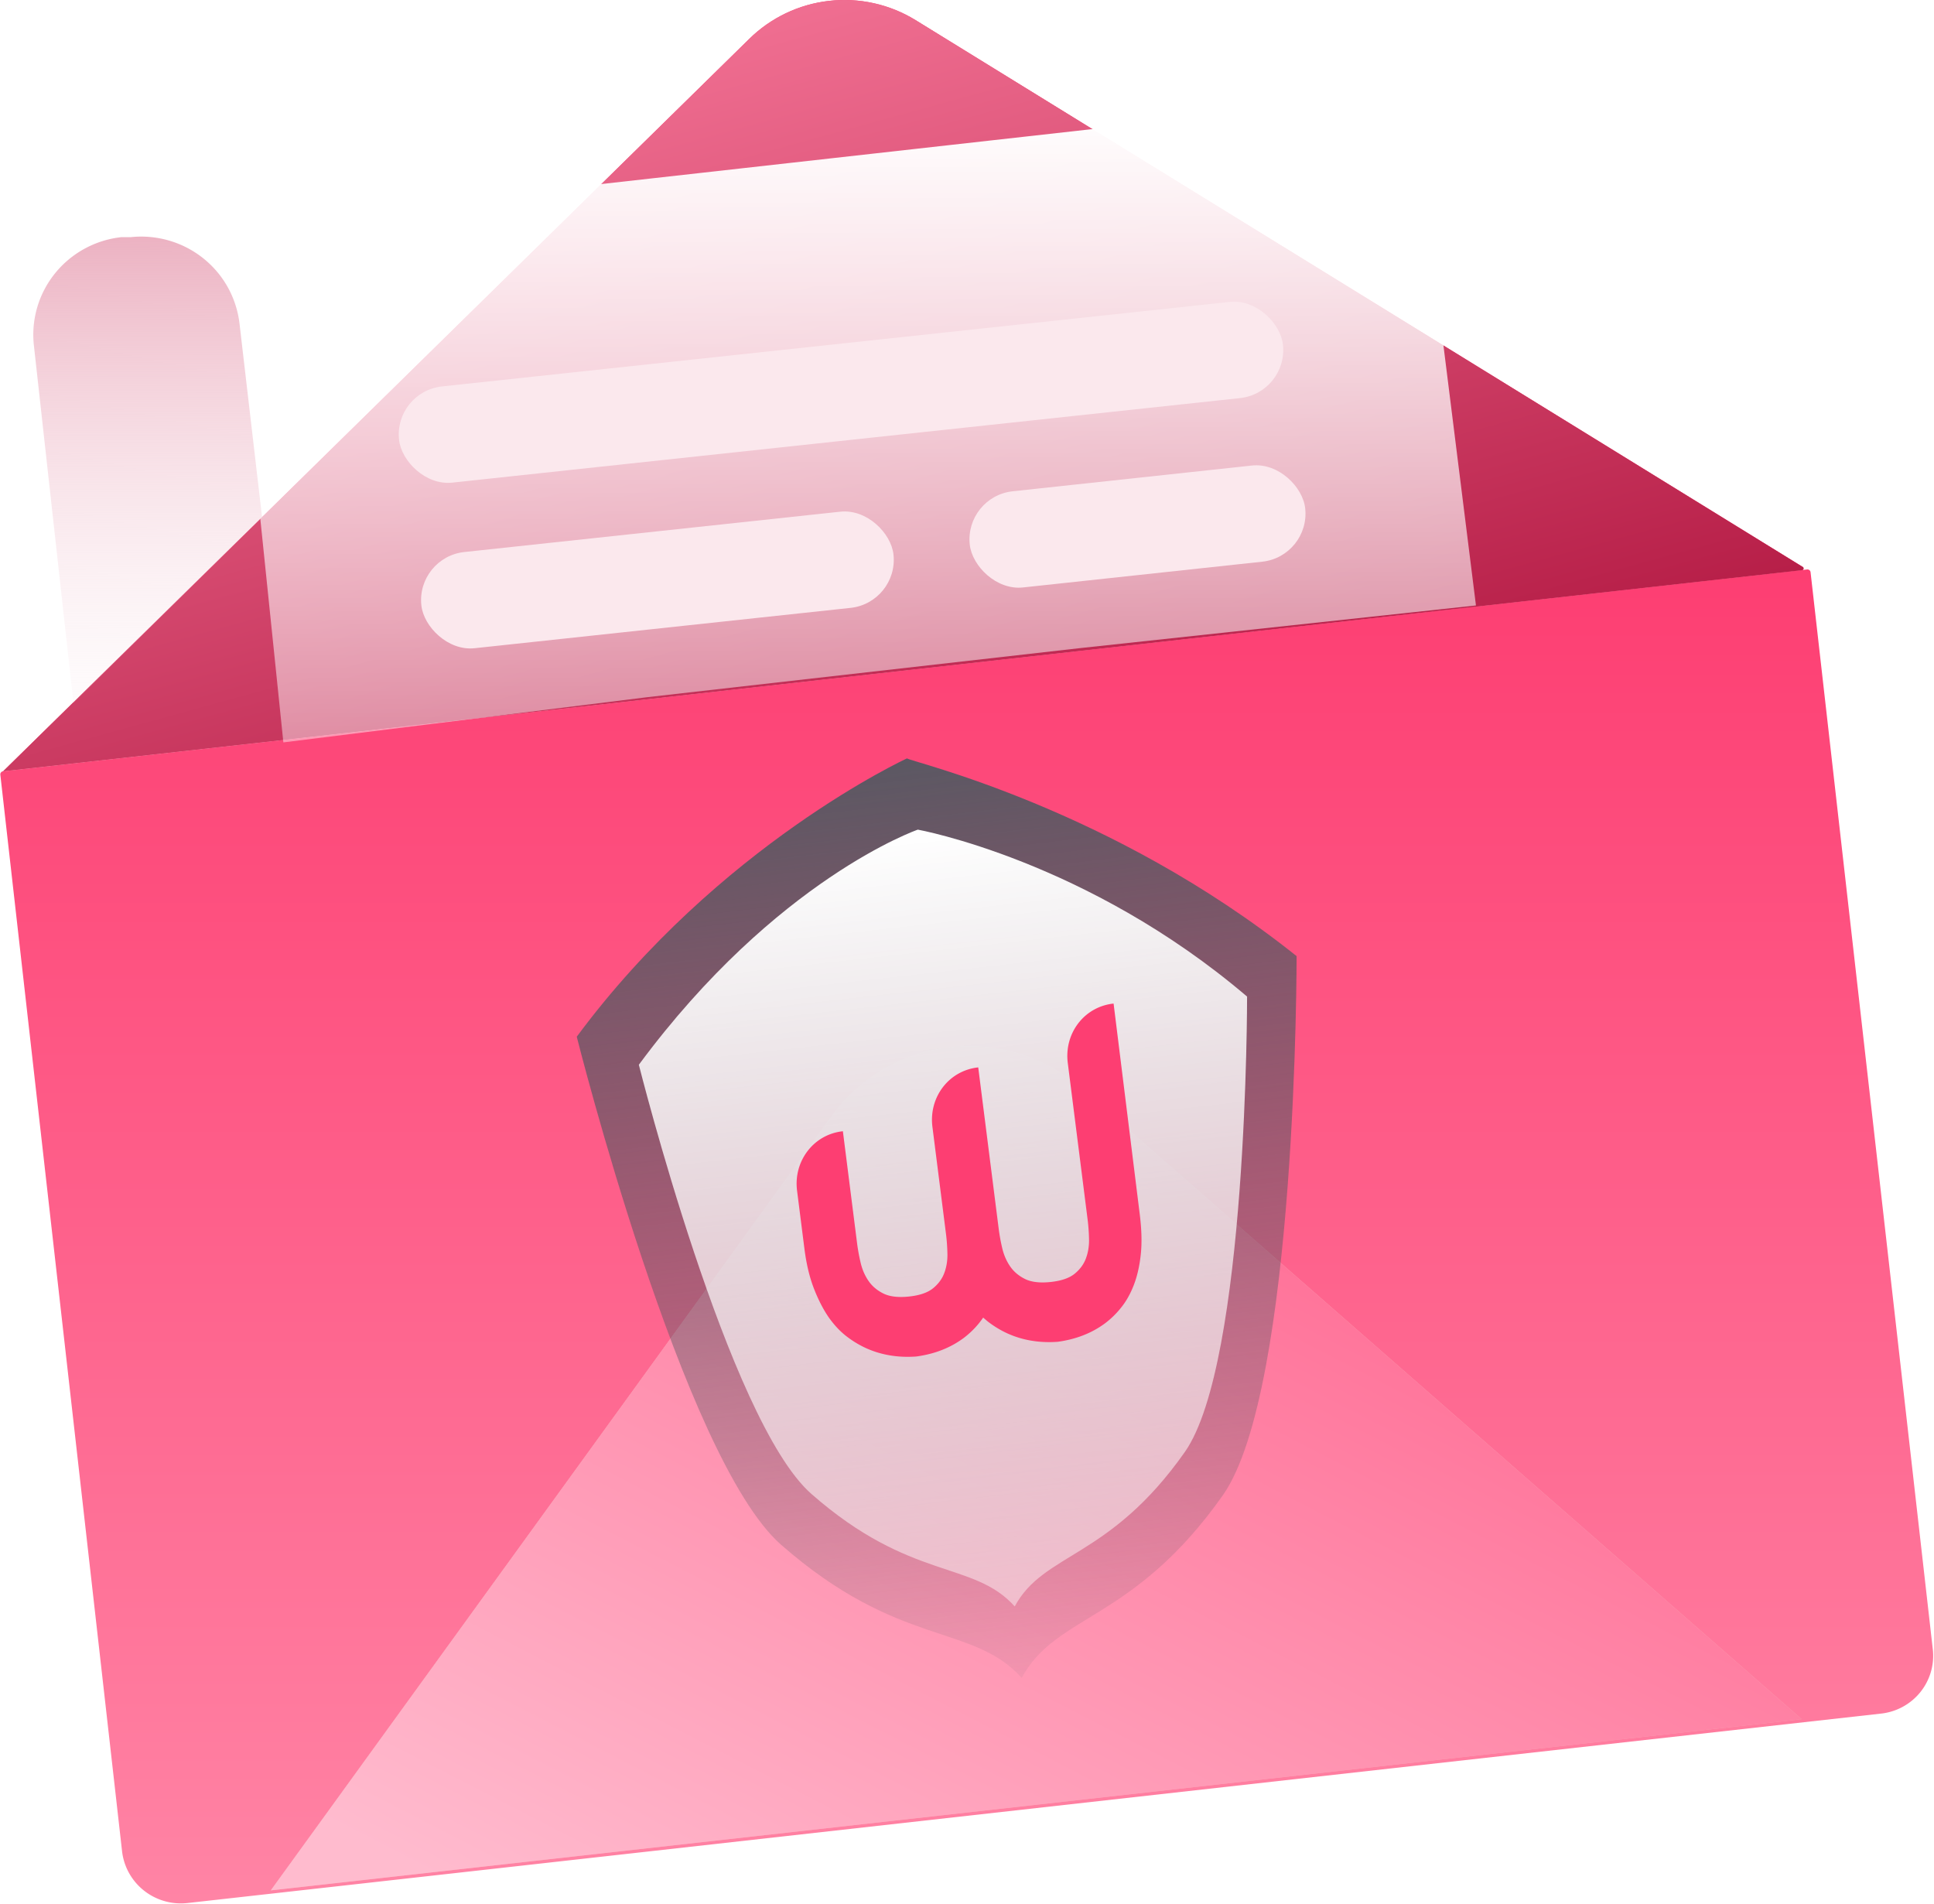 <svg xmlns="http://www.w3.org/2000/svg" xmlns:xlink="http://www.w3.org/1999/xlink" width="322" height="317" fill="none" xmlns:v="https://vecta.io/nano"><style><![CDATA[.B{color-interpolation-filters:sRGB}.C{flood-opacity:0}]]></style><path d="M313.173 285.279L31.301 316.806a9.92 9.92 0 0 1-3.86-.296 9.89 9.89 0 0 1-3.447-1.748 9.81 9.81 0 0 1-2.503-2.932c-.631-1.131-1.029-2.376-1.172-3.662L.055 128.974c-.008-.068-.002-.137.018-.203a.52.52 0 0 1 .095-.18.53.53 0 0 1 .158-.13.52.52 0 0 1 .196-.059l300.351-33.599c.068-.008.138-.002.204.018s.128.051.181.094.098.096.131.157.053.126.06.195l20.346 179.276a9.61 9.61 0 0 1-.31 3.779c-.353 1.227-.948 2.372-1.749 3.37s-1.794 1.829-2.92 2.445-2.365 1.004-3.643 1.143z" fill="url(#E)"/><use xlink:href="#L" fill="#fd3e72"/><use xlink:href="#L" fill="url(#F)"/><use xlink:href="#M" fill="#f7a9b4"/><g filter="url(#A)"><path d="M15.678 40.085l196.316-21.963c12.878-1.444 24.327 6.376 25.59 17.467l8.155 65.21-65.849 7.092-72.129 8.175-60.582 7.527-7.312-70.891-24.189-12.617z" fill="url(#G)"/></g><rect x="65.578" y="65.193" width="148.015" height="16.105" rx="8.052" transform="rotate(353.876 65.578 65.193)" fill="#fbe8ed" style="mix-blend-mode:overlay"/><use xlink:href="#M" fill="url(#H)"/><g filter="url(#B)"><path d="M43.633 86.11l-31.405 30.898-6.572-59.374a16.23 16.23 0 0 1 .515-6.372c.592-2.07 1.591-4.003 2.938-5.689a16.44 16.44 0 0 1 4.911-4.136c1.895-1.045 3.98-1.708 6.134-1.951h1.565c4.314-.468 8.64.771 12.038 3.45a16.32 16.32 0 0 1 6.111 10.856l3.766 32.318z" fill="url(#I)"/></g><g fill="#fbe8ed"><rect width="56.189" height="16.105" rx="8.052" transform="matrix(.994 -.107 .107 .994 160.597 82.651)" style="mix-blend-mode:overlay"/><rect x="69.294" y="92.761" width="79.061" height="16.105" rx="8.052" transform="rotate(353.876 69.294 92.761)" style="mix-blend-mode:overlay"/></g><g filter="url(#C)"><path d="M215.877 159.172s.12 72.124-12.27 89.744c-14.903 21.143-27.78 19.738-33.499 30.422-8.211-9.135-20.397-4.909-40.081-22.187-16.385-14.395-34-84.559-34-84.559 23.648-31.932 54.982-46.335 54.982-46.335.74.599 33.883 8.183 64.868 32.915z" fill="url(#J)"/></g><g filter="url(#D)"><path d="M207.631 165.91s.101 60.923-10.361 75.816c-12.576 17.88-23.473 16.682-28.323 25.71-6.937-7.707-17.233-4.134-33.868-18.74-13.839-12.169-28.716-71.436-28.716-71.436 22.938-31.009 46.45-39.142 46.45-39.142s28.149 5.065 54.818 27.792z" fill="url(#K)"/></g><path d="M185.407 167.073c-4.854.505-8.259 4.922-7.628 9.896l3.298 26.019c.138 1.088.215 2.183.24 3.346.02 1.131-.153 2.189-.52 3.172s-.997 1.836-1.889 2.559-2.248 1.178-4.007 1.362-3.195.017-4.245-.504-1.876-1.222-2.479-2.104-1.037-1.876-1.301-2.983a31.22 31.22 0 0 1-.603-3.307l-3.402-26.828c-4.854.505-8.259 4.923-7.628 9.897l2.258 17.812c.138 1.088.215 2.183.24 3.345.02 1.132-.153 2.19-.52 3.173s-.997 1.836-1.889 2.558-2.248 1.179-4.008 1.362-3.194.018-4.244-.503-1.876-1.222-2.48-2.104-1.037-1.876-1.3-2.983a31.48 31.48 0 0 1-.604-3.307l-2.36-18.621c-4.854.505-8.256 4.954-7.629 9.896l1.222 9.637c.323 2.549.849 4.762 1.579 6.639s1.546 3.461 2.451 4.785c.936 1.32 1.931 2.381 3.02 3.213s2.185 1.473 3.261 1.96c2.509 1.125 5.304 1.59 8.319 1.37 3.052-.412 5.658-1.439 7.851-3.053.926-.695 1.833-1.545 2.655-2.575a17.32 17.32 0 0 0 .629-.853 19.19 19.19 0 0 0 .827.701c1.089.832 2.185 1.474 3.261 1.96 2.509 1.125 5.304 1.59 8.319 1.371 3.052-.413 5.658-1.44 7.851-3.054a14.65 14.65 0 0 0 2.655-2.575c.852-1.034 1.556-2.272 2.137-3.75s.979-3.189 1.19-5.164.143-4.203-.184-6.784l-4.343-34.981z" fill="#fd3e72"/><defs><filter id="A" x="-4.583" y="-2.311" width="270.583" height="146.166" filterUnits="userSpaceOnUse" class="B"><feFlood class="C"/><feGaussianBlur in="BackgroundImage" stdDeviation="10.131"/><feComposite in2="SourceAlpha" operator="in"/><feBlend in="SourceGraphic"/></filter><filter id="B" x="-14.717" y="19.128" width="78.612" height="118.142" filterUnits="userSpaceOnUse" class="B"><feFlood class="C"/><feGaussianBlur in="BackgroundImage" stdDeviation="10.131"/><feComposite in2="SourceAlpha" operator="in"/><feBlend in="SourceGraphic"/></filter><filter id="C" x="79.818" y="110.048" width="152.268" height="185.498" filterUnits="userSpaceOnUse" class="B"><feFlood class="C"/><feGaussianBlur in="BackgroundImage" stdDeviation="8.104"/><feComposite in2="SourceAlpha" operator="in"/><feBlend in="SourceGraphic"/></filter><filter id="D" x="86.102" y="117.857" width="141.79" height="169.84" filterUnits="userSpaceOnUse" class="B"><feFlood class="C"/><feGaussianBlur in="BackgroundImage" stdDeviation="10.131"/><feComposite in2="SourceAlpha" operator="in"/><feBlend in="SourceGraphic"/></filter><linearGradient id="E" x1=".052" y1="94.8" x2=".052" y2="316.877" xlink:href="#N"><stop stop-color="#fd3e72"/><stop offset="1" stop-color="#ff84a5"/></linearGradient><linearGradient id="F" x1="0" y1="0" x2="54.27" y2="197.04" xlink:href="#N"><stop stop-color="#ff84a5"/><stop offset="1" stop-color="#a90b36"/></linearGradient><linearGradient id="G" x1="132.932" y1="17.95" x2="132.932" y2="204.701" xlink:href="#N"><stop stop-color="#fff"/><stop offset="1" stop-color="#fff" stop-opacity="0"/></linearGradient><linearGradient id="H" x1="166.214" y1="141.828" x2="77.064" y2="315.062" xlink:href="#N"><stop stop-color="#ff628d"/><stop offset="1" stop-color="#ffbbce"/></linearGradient><linearGradient id="I" x1="24.589" y1="39.389" x2="24.892" y2="139.296" xlink:href="#N"><stop stop-color="#ecb2c2"/><stop offset="1" stop-color="#fff" stop-opacity="0"/></linearGradient><linearGradient id="J" x1="151.009" y1="126.257" x2="170.731" y2="291.502" xlink:href="#N"><stop stop-color="#5b5863"/><stop offset="1" stop-color="#5b5863" stop-opacity="0"/></linearGradient><linearGradient id="K" x1="153.801" y1="138.007" x2="179.458" y2="366.93" xlink:href="#N"><stop stop-color="#fff"/><stop offset="1" stop-color="#fff" stop-opacity="0"/></linearGradient><path id="L" d="M.522 128.402L124.737 6.486c3.589-3.539 8.276-5.774 13.303-6.343s10.101.562 14.401 3.209L300.076 94.34c.062.019.115.057.153.108s.059.114.059.178-.02.126-.059.178-.091.09-.153.109L0 128.456"/><path id="M" d="M138.465 185.817L45.084 314.708l254.882-28.503-119.931-105.02c-2.954-2.591-6.421-4.539-10.18-5.717s-7.724-1.562-11.641-1.125a28.34 28.34 0 0 0-11.1 3.659 28.13 28.13 0 0 0-8.649 7.815z"/><linearGradient id="N" gradientUnits="userSpaceOnUse"/></defs></svg>